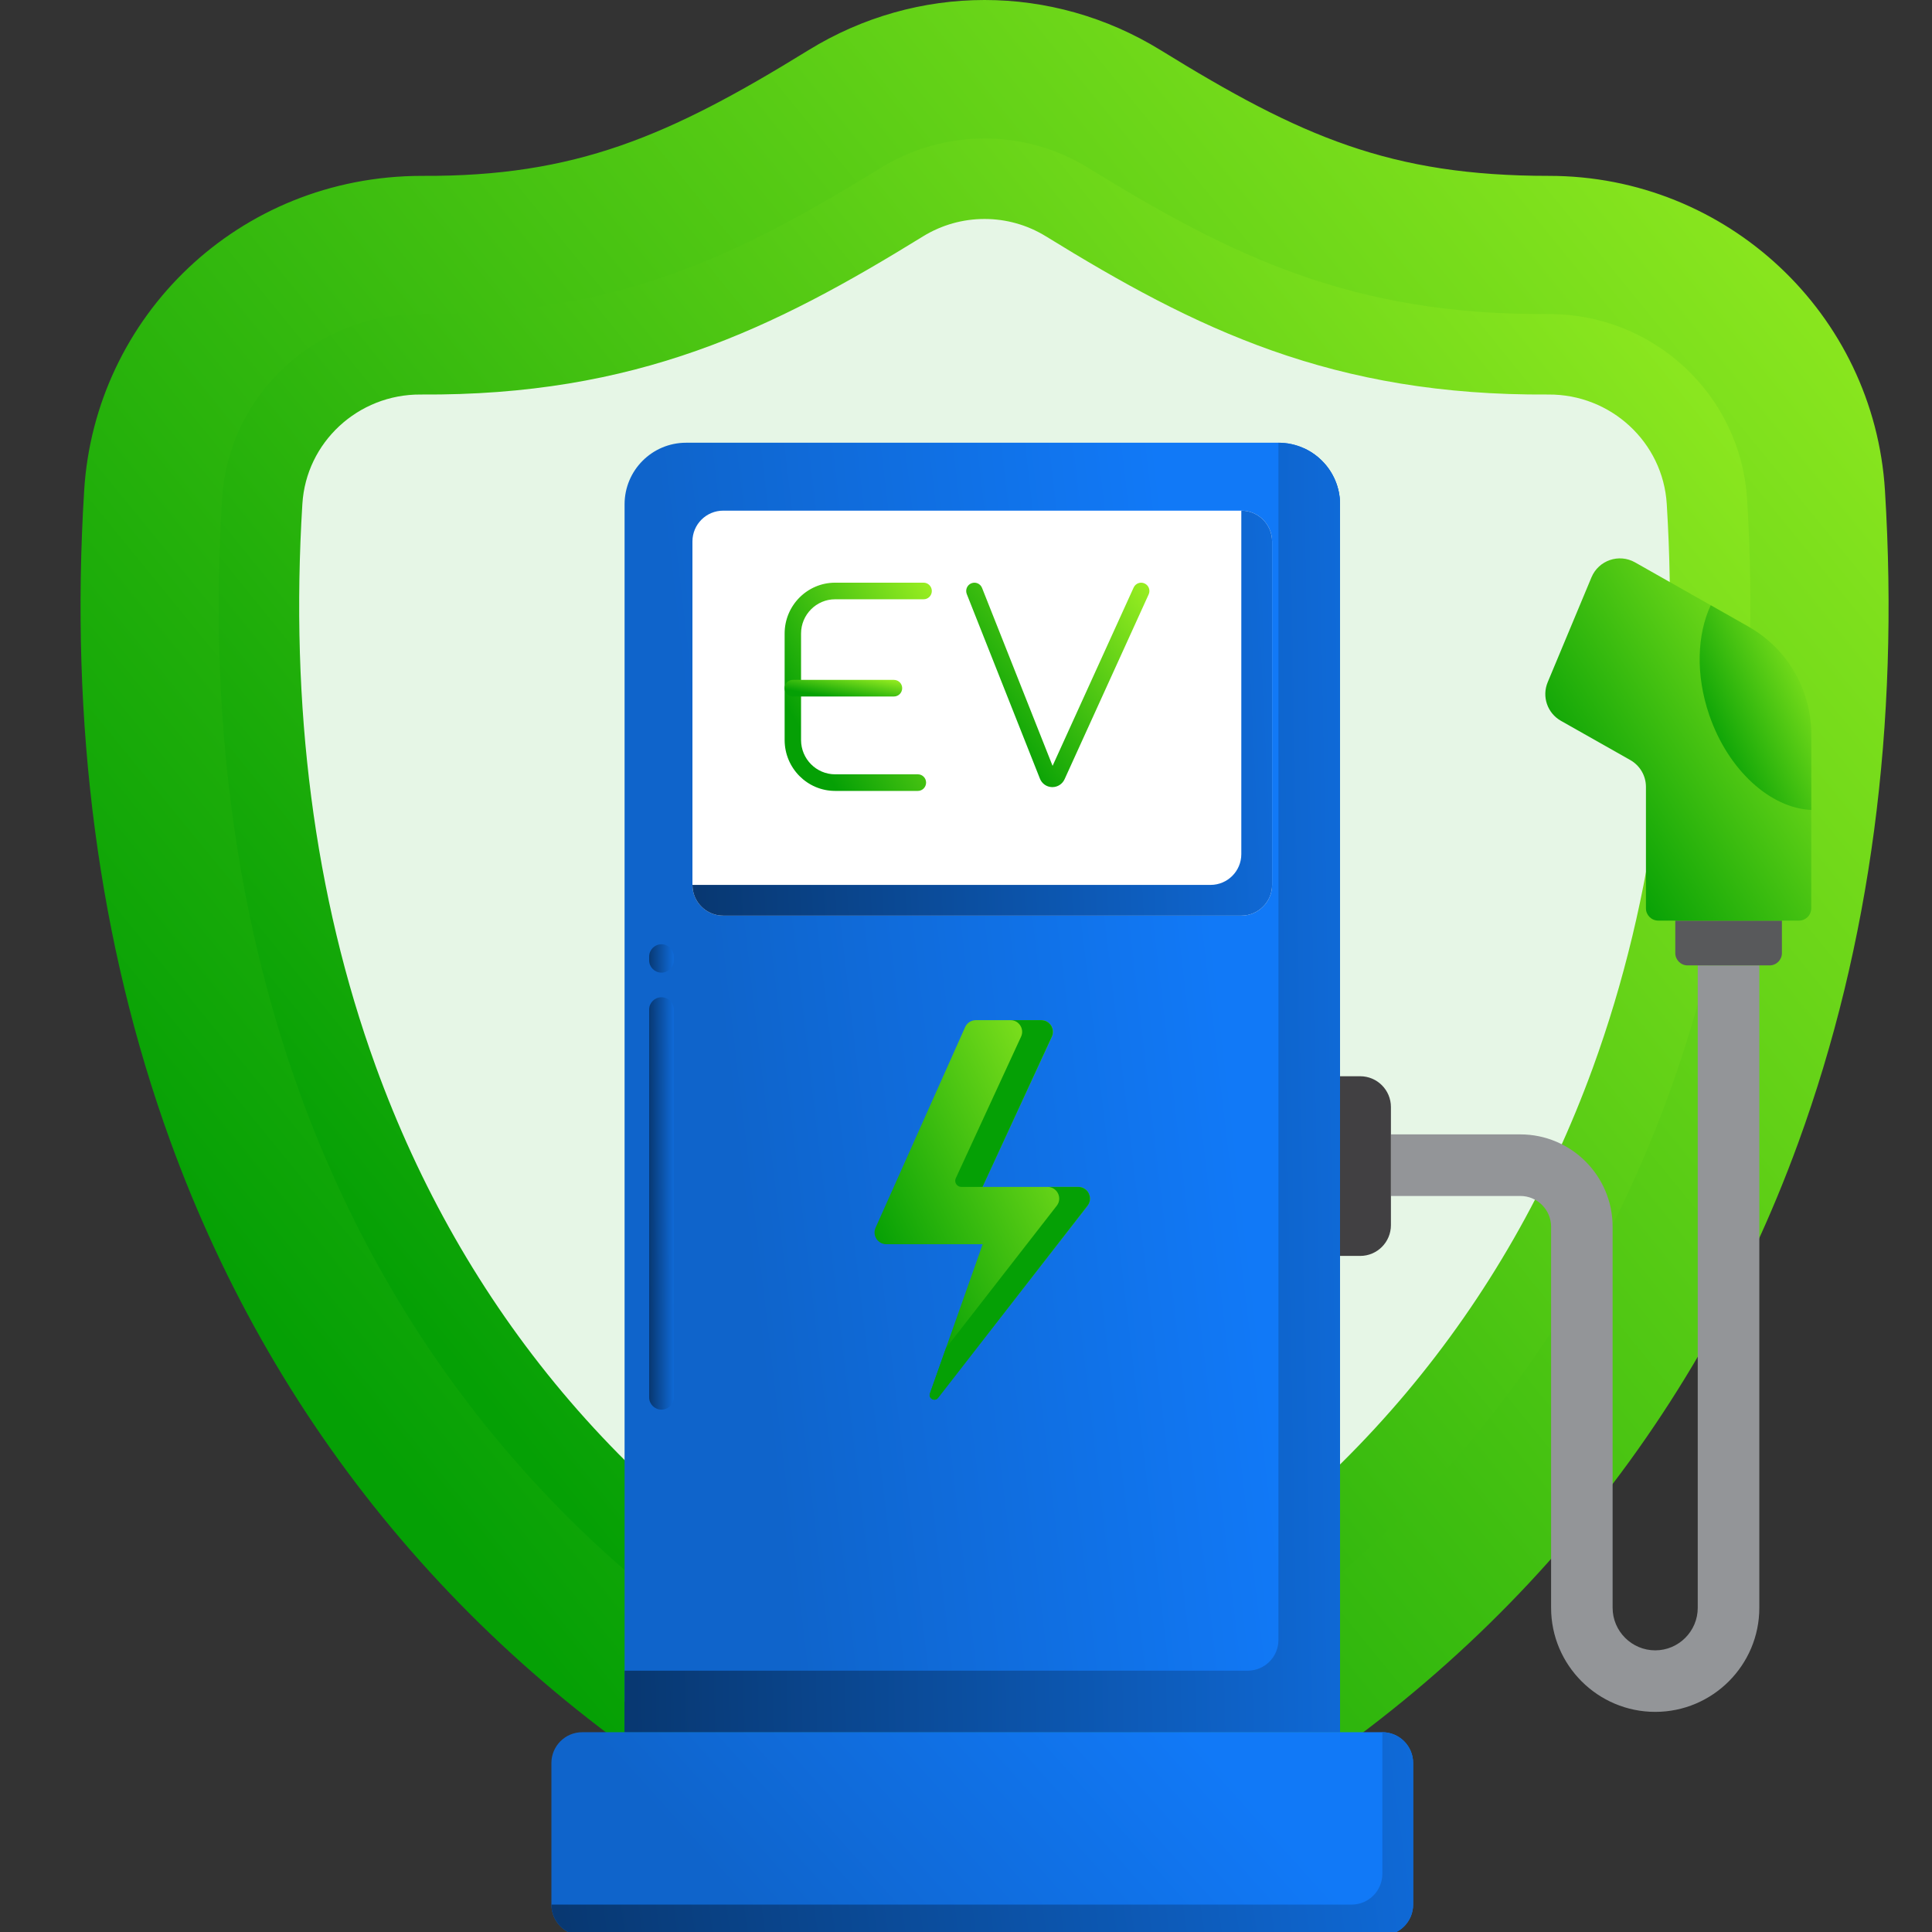 <svg width="32" height="32" viewBox="0 0 32 32" fill="none" xmlns="http://www.w3.org/2000/svg">
<rect x="0" y="0" width="32" height="32" fill="#333333" stroke="none"/>
<g clip-path="url(#clip0_4613_17061)">
<path d="M13.415 0.876C15.199 -0.224 17.416 -0.224 19.2 0.876C20.359 1.591 21.313 2.114 22.308 2.457C23.304 2.801 24.339 2.964 25.659 2.964C28.574 2.964 30.991 5.226 31.17 8.128C31.41 12.014 30.928 15.642 29.737 18.91C27.959 23.788 24.593 27.733 20.002 30.319C18.863 30.961 17.585 31.282 16.308 31.282C15.03 31.282 13.752 30.961 12.612 30.318C8.009 27.725 4.638 23.766 2.864 18.87C1.683 15.612 1.206 11.998 1.445 8.127C1.62 5.283 3.969 2.964 6.991 2.964C9.55 2.978 11.104 2.301 13.415 0.876ZM16.852 4.686C16.516 4.479 16.099 4.479 15.763 4.686C13.059 6.353 10.836 7.332 7.619 7.431L6.962 7.438C6.387 7.438 5.943 7.874 5.91 8.403C5.71 11.657 6.1 14.666 7.071 17.346C8.495 21.277 11.099 24.331 14.808 26.421C15.733 26.942 16.881 26.942 17.806 26.421C21.505 24.337 24.105 21.294 25.532 17.378C26.512 14.69 26.906 11.671 26.704 8.404C26.668 7.822 26.146 7.415 25.652 7.438C22.079 7.46 19.744 6.469 16.852 4.686Z" fill="url(#paint0_linear_4613_17061)" stroke="url(#paint1_linear_4613_17061)" stroke-width="0.102"/>
<path d="M14.938 3.348C15.777 2.831 16.837 2.831 17.675 3.348C20.113 4.851 22.238 5.89 25.641 5.868C27.031 5.859 28.187 6.93 28.272 8.307C28.484 11.742 28.071 14.999 27.008 17.916C25.52 21.996 22.751 25.438 18.576 27.79C17.166 28.584 15.446 28.583 14.036 27.789C9.85 25.43 7.078 21.976 5.594 17.881C4.54 14.972 4.131 11.727 4.343 8.306C4.427 6.93 5.583 5.859 6.972 5.868C10.376 5.89 12.501 4.851 14.938 3.348Z" fill="#E6F6E6" stroke="url(#paint2_linear_4613_17061)" stroke-width="1.333"/>
<path d="M28.12 15.99V26.63C28.12 27.018 27.804 27.335 27.416 27.335C27.027 27.335 26.71 27.018 26.71 26.63V20.319C26.71 19.475 26.024 18.789 25.181 18.789H23.038V19.809H25.181C25.462 19.809 25.691 20.037 25.691 20.319V26.63C25.691 27.581 26.465 28.354 27.416 28.354C28.366 28.354 29.14 27.581 29.14 26.63V15.99H28.12Z" fill="#939598"/>
<path d="M22.194 20.802V17.826H22.529C22.81 17.826 23.038 18.054 23.038 18.336V20.292C23.038 20.574 22.81 20.802 22.529 20.802H22.194Z" fill="#414042"/>
<path d="M27.952 15.99H29.31C29.422 15.99 29.514 15.899 29.514 15.786V15.248H27.748V15.786C27.748 15.899 27.84 15.99 27.952 15.99Z" fill="#58595B"/>
<path d="M26.36 9.562L25.635 11.299C25.535 11.537 25.629 11.812 25.854 11.939L27.003 12.589C27.163 12.68 27.262 12.849 27.262 13.033V15.044C27.262 15.157 27.353 15.248 27.466 15.248H29.797C29.909 15.248 30 15.157 30 15.044V12.157C30 11.422 29.605 10.745 28.967 10.383L27.082 9.315C26.816 9.164 26.478 9.28 26.36 9.562Z" fill="url(#paint3_linear_4613_17061)"/>
<path d="M28.966 10.383L28.335 10.025C28.109 10.508 28.082 11.175 28.31 11.841C28.625 12.762 29.328 13.386 30 13.415V12.157C30 11.422 29.605 10.745 28.966 10.383Z" fill="url(#paint4_linear_4613_17061)"/>
<path d="M22.195 28.691V8.353C22.195 7.79 21.738 7.333 21.175 7.333H11.364C10.801 7.333 10.345 7.79 10.345 8.353V28.691L22.195 28.691Z" fill="url(#paint5_linear_4613_17061)"/>
<path d="M21.175 7.333V27.162C21.175 27.444 20.947 27.672 20.665 27.672H10.345V28.691H22.195V8.353C22.195 7.79 21.738 7.333 21.175 7.333Z" fill="url(#paint6_linear_4613_17061)"/>
<path d="M21.594 7.424C21.652 7.552 21.685 7.694 21.685 7.843V27.672C21.685 27.953 21.456 28.182 21.175 28.182H10.345V28.691H22.195V8.353C22.195 7.939 21.948 7.584 21.594 7.424Z" fill="url(#paint7_linear_4613_17061)"/>
<path d="M23.406 31.546V29.201C23.406 28.92 23.178 28.691 22.896 28.691H9.643C9.361 28.691 9.133 28.92 9.133 29.201V31.546C9.133 31.828 9.361 32.056 9.643 32.056H22.896C23.178 32.056 23.406 31.828 23.406 31.546Z" fill="url(#paint8_linear_4613_17061)"/>
<path d="M22.896 28.691V31.036C22.896 31.318 22.668 31.546 22.387 31.546H9.133C9.133 31.828 9.361 32.056 9.643 32.056H22.896C23.178 32.056 23.406 31.828 23.406 31.546V29.201C23.406 28.919 23.178 28.691 22.896 28.691Z" fill="url(#paint9_linear_4613_17061)"/>
<path d="M10.956 23.348C10.844 23.348 10.752 23.257 10.752 23.145V16.721C10.752 16.609 10.844 16.518 10.956 16.518C11.069 16.518 11.16 16.609 11.16 16.721V23.145C11.16 23.257 11.069 23.348 10.956 23.348ZM10.956 16.11C10.844 16.11 10.752 16.018 10.752 15.906V15.844C10.752 15.732 10.844 15.64 10.956 15.64C11.069 15.64 11.16 15.732 11.16 15.844V15.906C11.16 16.018 11.069 16.11 10.956 16.11Z" fill="url(#paint10_linear_4613_17061)"/>
<path d="M17.246 16.897H16.162C16.086 16.897 16.017 16.942 15.986 17.011L14.502 20.335C14.445 20.463 14.539 20.608 14.679 20.608H16.276L15.402 23.08C15.373 23.163 15.483 23.223 15.537 23.153L18.012 19.972C18.111 19.845 18.021 19.659 17.86 19.659H16.273L17.422 17.172C17.481 17.043 17.387 16.897 17.246 16.897Z" fill="url(#paint11_linear_4613_17061)"/>
<path d="M16.912 17.171L15.831 19.515C15.799 19.582 15.849 19.659 15.923 19.659H16.273L17.422 17.171C17.481 17.043 17.387 16.897 17.246 16.897H16.736C16.878 16.897 16.971 17.043 16.912 17.171Z" fill="#05A005"/>
<path d="M17.86 19.659H17.35C17.511 19.659 17.602 19.844 17.503 19.971L15.668 22.33L15.403 23.08C15.374 23.163 15.483 23.222 15.537 23.153L18.013 19.971C18.112 19.844 18.021 19.659 17.86 19.659Z" fill="#05A005"/>
<path d="M21.07 14.657V8.968C21.07 8.686 20.841 8.458 20.56 8.458H11.979C11.697 8.458 11.469 8.686 11.469 8.968V14.657C11.469 14.938 11.697 15.166 11.979 15.166H20.56C20.841 15.166 21.07 14.938 21.07 14.657Z" fill="white"/>
<path d="M20.56 8.458V14.147C20.56 14.428 20.332 14.657 20.05 14.657H11.469C11.469 14.938 11.697 15.166 11.979 15.166H20.56C20.841 15.166 21.07 14.938 21.07 14.657V8.968C21.07 8.686 20.841 8.458 20.56 8.458Z" fill="url(#paint12_linear_4613_17061)"/>
<path d="M15.203 13.1H13.832C13.371 13.1 12.996 12.722 12.996 12.257V10.493C12.996 10.029 13.371 9.651 13.832 9.651H15.298C15.373 9.651 15.434 9.713 15.434 9.789C15.434 9.865 15.373 9.926 15.298 9.926H13.832C13.521 9.926 13.268 10.181 13.268 10.493V12.257C13.268 12.57 13.521 12.825 13.832 12.825H15.203C15.278 12.825 15.339 12.886 15.339 12.962C15.339 13.038 15.278 13.1 15.203 13.1Z" fill="url(#paint13_linear_4613_17061)"/>
<path d="M14.806 11.536H13.132C13.056 11.536 12.995 11.474 12.995 11.398C12.995 11.322 13.056 11.261 13.132 11.261H14.806C14.882 11.261 14.943 11.322 14.943 11.398C14.943 11.474 14.882 11.536 14.806 11.536Z" fill="url(#paint14_linear_4613_17061)"/>
<path d="M17.431 13.037C17.429 13.037 17.427 13.037 17.425 13.037C17.336 13.035 17.257 12.98 17.224 12.896L16.013 9.84C15.985 9.769 16.019 9.689 16.089 9.661C16.159 9.633 16.238 9.667 16.266 9.738L17.434 12.685L18.777 9.731C18.809 9.662 18.89 9.632 18.958 9.664C19.027 9.695 19.057 9.777 19.025 9.846L17.633 12.906C17.597 12.986 17.518 13.037 17.431 13.037Z" fill="url(#paint15_linear_4613_17061)"/>
</g>
<defs>
<linearGradient id="paint0_linear_4613_17061" x1="31.281" y1="-3.30756e-06" x2="4.434" y2="21.936" gradientUnits="userSpaceOnUse">
<stop stop-color="#9BEF22"/>
<stop offset="1" stop-color="#05A005"/>
</linearGradient>
<linearGradient id="paint1_linear_4613_17061" x1="31.281" y1="-3.30756e-06" x2="4.434" y2="21.936" gradientUnits="userSpaceOnUse">
<stop stop-color="#9BEF22"/>
<stop offset="1" stop-color="#05A005"/>
</linearGradient>
<linearGradient id="paint2_linear_4613_17061" x1="28.992" y1="2.294" x2="6.103" y2="20.846" gradientUnits="userSpaceOnUse">
<stop stop-color="#9BEF22"/>
<stop offset="1" stop-color="#05A005"/>
</linearGradient>
<linearGradient id="paint3_linear_4613_17061" x1="30" y1="9.248" x2="25.276" y2="12.214" gradientUnits="userSpaceOnUse">
<stop stop-color="#9BEF22"/>
<stop offset="1" stop-color="#05A005"/>
</linearGradient>
<linearGradient id="paint4_linear_4613_17061" x1="30" y1="10.025" x2="27.73" y2="11.083" gradientUnits="userSpaceOnUse">
<stop stop-color="#9BEF22"/>
<stop offset="1" stop-color="#05A005"/>
</linearGradient>
<linearGradient id="paint5_linear_4613_17061" x1="13.307" y1="28.691" x2="21.562" y2="27.721" gradientUnits="userSpaceOnUse">
<stop stop-color="#0F64CB"/>
<stop offset="1" stop-color="#1179F7"/>
</linearGradient>
<linearGradient id="paint6_linear_4613_17061" x1="10.345" y1="19.698" x2="22.42" y2="19.474" gradientUnits="userSpaceOnUse">
<stop stop-color="#083872"/>
<stop offset="1" stop-color="#0F6AD8"/>
</linearGradient>
<linearGradient id="paint7_linear_4613_17061" x1="10.345" y1="19.737" x2="22.42" y2="19.511" gradientUnits="userSpaceOnUse">
<stop stop-color="#083872"/>
<stop offset="1" stop-color="#0F6AD8"/>
</linearGradient>
<linearGradient id="paint8_linear_4613_17061" x1="12.701" y1="32.056" x2="18.279" y2="27.044" gradientUnits="userSpaceOnUse">
<stop stop-color="#0F64CB"/>
<stop offset="1" stop-color="#1179F7"/>
</linearGradient>
<linearGradient id="paint9_linear_4613_17061" x1="9.133" y1="30.639" x2="23.395" y2="28.613" gradientUnits="userSpaceOnUse">
<stop stop-color="#083872"/>
<stop offset="1" stop-color="#0F6AD8"/>
</linearGradient>
<linearGradient id="paint10_linear_4613_17061" x1="10.752" y1="20.103" x2="11.168" y2="20.102" gradientUnits="userSpaceOnUse">
<stop stop-color="#083872"/>
<stop offset="1" stop-color="#0F6AD8"/>
</linearGradient>
<linearGradient id="paint11_linear_4613_17061" x1="18.053" y1="16.897" x2="13.736" y2="18.992" gradientUnits="userSpaceOnUse">
<stop stop-color="#9BEF22"/>
<stop offset="1" stop-color="#05A005"/>
</linearGradient>
<linearGradient id="paint12_linear_4613_17061" x1="11.469" y1="12.342" x2="21.233" y2="11.874" gradientUnits="userSpaceOnUse">
<stop stop-color="#083872"/>
<stop offset="1" stop-color="#0F6AD8"/>
</linearGradient>
<linearGradient id="paint13_linear_4613_17061" x1="15.434" y1="9.651" x2="12.764" y2="11.265" gradientUnits="userSpaceOnUse">
<stop stop-color="#9BEF22"/>
<stop offset="1" stop-color="#05A005"/>
</linearGradient>
<linearGradient id="paint14_linear_4613_17061" x1="14.943" y1="11.261" x2="14.865" y2="11.729" gradientUnits="userSpaceOnUse">
<stop stop-color="#9BEF22"/>
<stop offset="1" stop-color="#05A005"/>
</linearGradient>
<linearGradient id="paint15_linear_4613_17061" x1="19.038" y1="9.651" x2="16.179" y2="11.841" gradientUnits="userSpaceOnUse">
<stop stop-color="#9BEF22"/>
<stop offset="1" stop-color="#05A005"/>
</linearGradient>
<clipPath id="clip0_4613_17061">
<rect width="32" height="32" fill="white"/>
</clipPath>
</defs>
</svg>

